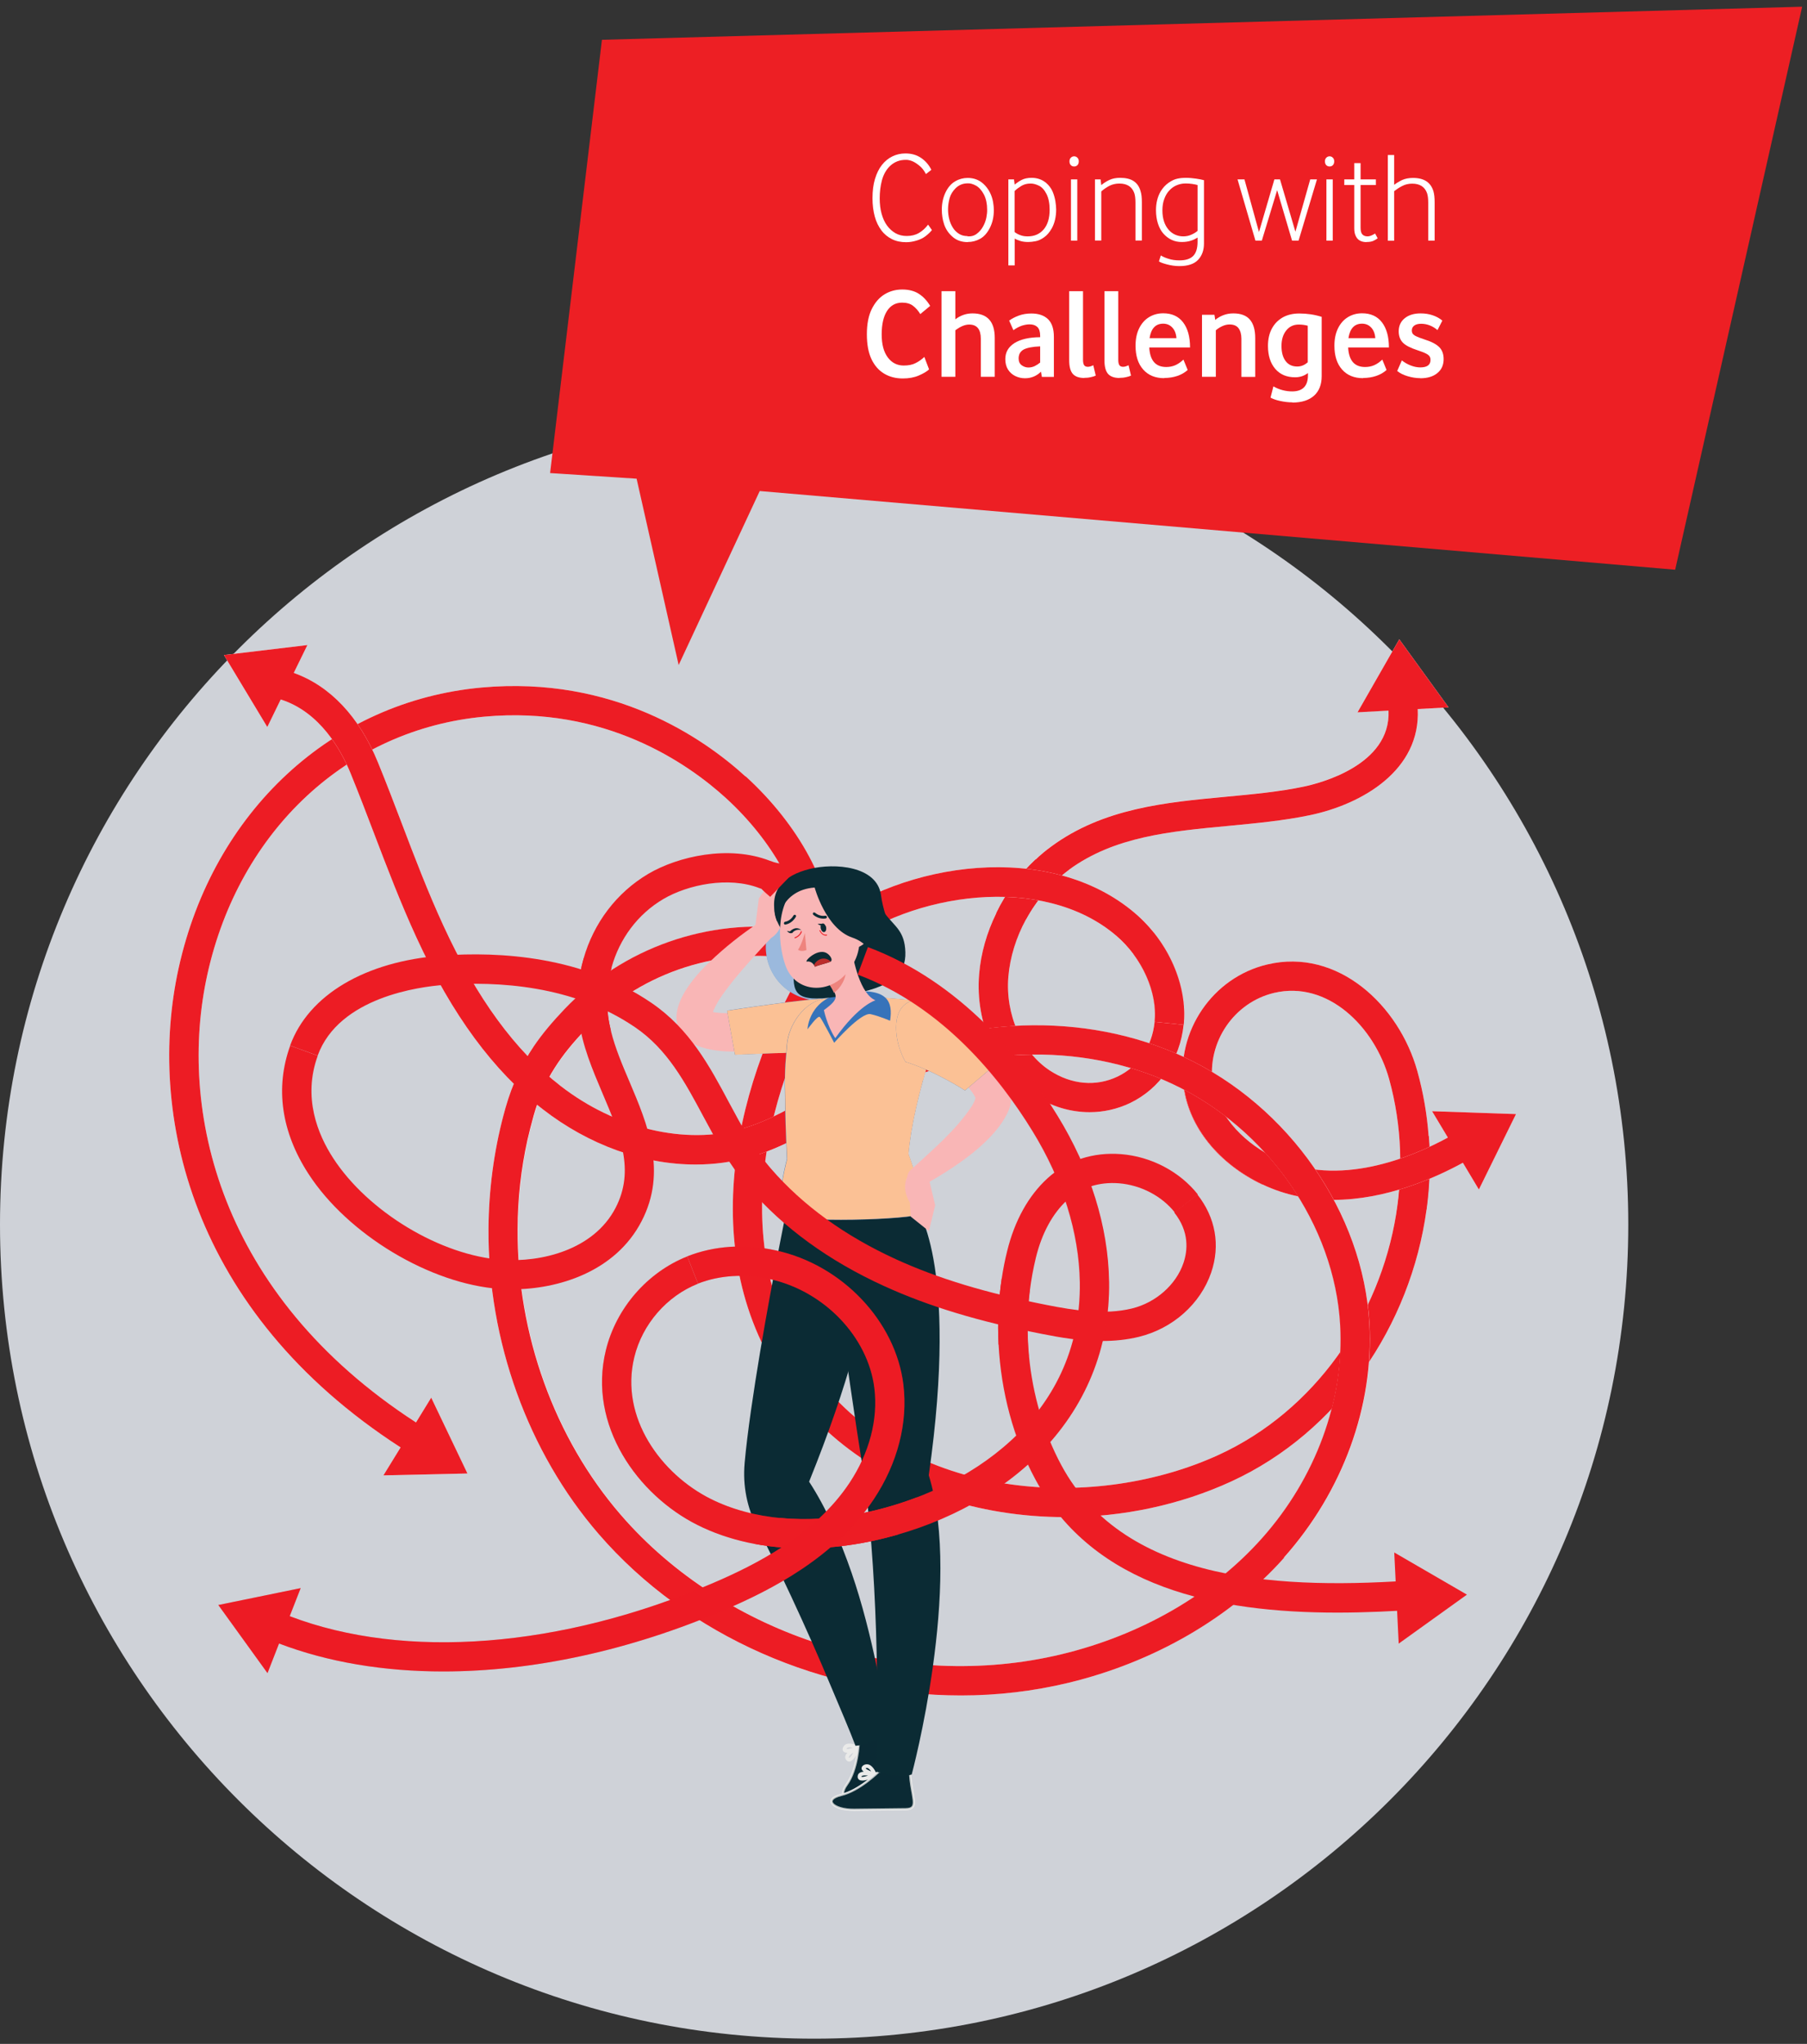 <svg width="183" height="207" viewBox="0 0 183 207" fill="none" xmlns="http://www.w3.org/2000/svg"><rect x="0" y="0" width="183" height="207" fill="#333333" stroke="none"/><g id="Frame 20"><path id="Vector" d="M82.45 206.47C127.986 206.47 164.9 169.556 164.9 124.02C164.9 78.484 127.986 41.57 82.45 41.57C36.914 41.57 0 78.484 0 124.02C0 169.556 36.914 206.47 82.45 206.47Z" fill="#CFD2D8"/><g id="Group"><path id="Vector_2" d="M60.96 4.03L182.51 0.68L169.65 57.7L76.94 49.73L68.73 67.35L64.47 48.48L55.71 47.91L60.96 4.03Z" fill="#ED1F24"/><g id="Group_2"><path id="Vector_3" d="M91.77 24.53C91.23 24.53 90.75 24.43 90.33 24.22C89.91 24.01 89.55 23.72 89.26 23.33C88.97 22.94 88.74 22.48 88.59 21.93C88.44 21.38 88.36 20.76 88.36 20.08C88.36 19.34 88.44 18.69 88.61 18.13C88.78 17.57 89.01 17.09 89.31 16.71C89.61 16.33 89.96 16.04 90.37 15.84C90.78 15.64 91.22 15.54 91.7 15.54C92.31 15.54 92.84 15.69 93.29 16C93.74 16.31 94.08 16.71 94.32 17.2L93.77 17.63C93.59 17.27 93.36 16.97 93.07 16.75C92.79 16.52 92.53 16.37 92.3 16.29C92.07 16.21 91.87 16.18 91.72 16.19C91.13 16.19 90.62 16.38 90.19 16.76C89.78 17.13 89.49 17.63 89.32 18.24C89.16 18.84 89.09 19.45 89.09 20.09C89.09 20.65 89.15 21.17 89.28 21.64C89.41 22.11 89.59 22.51 89.83 22.84C90.07 23.17 90.36 23.43 90.69 23.62C91.03 23.81 91.41 23.9 91.83 23.9C92.3 23.9 92.71 23.8 93.05 23.6C93.4 23.4 93.71 23.12 93.99 22.75L94.38 23.3C94.22 23.5 94.01 23.71 93.73 23.92C93.5 24.1 93.2 24.25 92.84 24.36C92.48 24.47 92.13 24.53 91.78 24.53H91.77Z" fill="white"/><path id="Vector_4" d="M97.99 24.52C97.37 24.52 96.84 24.33 96.42 23.94C96.04 23.6 95.77 23.19 95.61 22.71C95.45 22.23 95.38 21.74 95.38 21.23C95.38 20.58 95.51 20 95.76 19.48C96.01 18.96 96.34 18.59 96.74 18.36C97.14 18.13 97.56 18.02 98 18.02C98.61 18.02 99.13 18.21 99.56 18.59C99.85 18.85 100.07 19.14 100.24 19.47C100.41 19.8 100.51 20.13 100.57 20.45C100.62 20.77 100.65 21.04 100.65 21.25C100.65 21.94 100.52 22.54 100.25 23.07C99.99 23.59 99.66 23.96 99.27 24.18C98.88 24.4 98.46 24.51 98.02 24.51L97.99 24.52ZM97.99 23.94C98.36 23.96 98.68 23.87 98.93 23.67C99.19 23.47 99.39 23.24 99.55 22.95C99.71 22.67 99.82 22.37 99.89 22.05C99.95 21.73 99.98 21.46 99.97 21.22C99.97 20.65 99.87 20.15 99.65 19.71C99.42 19.28 99.15 18.97 98.84 18.8C98.52 18.63 98.24 18.55 97.99 18.57C97.51 18.57 97.11 18.74 96.78 19.06C96.48 19.36 96.27 19.7 96.17 20.07C96.07 20.44 96.01 20.82 96.01 21.2C96.01 21.54 96.05 21.87 96.13 22.19C96.21 22.51 96.34 22.81 96.5 23.06C96.66 23.32 96.87 23.52 97.12 23.68C97.37 23.84 97.66 23.91 97.98 23.91L97.99 23.94Z" fill="white"/><path id="Vector_5" d="M102.12 26.88V18.17H102.69L102.76 18.7C102.96 18.52 103.2 18.36 103.47 18.22C103.74 18.08 104.08 18.01 104.47 18.01C105.04 18.01 105.53 18.18 105.94 18.52C106.23 18.77 106.45 19.06 106.59 19.38C106.73 19.7 106.82 20.03 106.88 20.36C106.93 20.69 106.96 20.98 106.96 21.21C106.96 21.96 106.81 22.59 106.52 23.12C106.29 23.53 106.03 23.83 105.73 24.04C105.43 24.25 105.15 24.38 104.87 24.43C104.6 24.48 104.36 24.51 104.15 24.51C103.85 24.51 103.58 24.48 103.35 24.41C103.12 24.34 102.92 24.26 102.76 24.16V26.88H102.12ZM104.08 23.94C104.76 23.94 105.3 23.7 105.7 23.23C106.1 22.76 106.3 22.09 106.3 21.25C106.3 20.62 106.2 20.09 105.99 19.66C105.77 19.23 105.51 18.94 105.2 18.8C104.89 18.65 104.6 18.58 104.34 18.59C104.01 18.59 103.71 18.67 103.45 18.82C103.19 18.98 102.95 19.15 102.75 19.35V23.5C102.91 23.62 103.09 23.73 103.32 23.81C103.54 23.9 103.79 23.94 104.08 23.94Z" fill="white"/><path id="Vector_6" d="M108.78 16.86C108.65 16.86 108.54 16.82 108.45 16.73C108.36 16.64 108.31 16.51 108.31 16.34C108.31 16.18 108.36 16.06 108.45 15.97C108.54 15.88 108.65 15.83 108.78 15.83C108.91 15.83 109.02 15.88 109.11 15.97C109.2 16.06 109.25 16.18 109.25 16.34C109.25 16.51 109.2 16.64 109.11 16.73C109.02 16.82 108.91 16.86 108.78 16.86ZM108.46 24.37V18.17H109.1V24.37H108.46Z" fill="white"/><path id="Vector_7" d="M110.89 24.37V18.17H111.46L111.53 18.75C111.76 18.55 112.03 18.38 112.34 18.23C112.66 18.08 113.02 18.01 113.44 18.01C114.02 18.01 114.48 18.12 114.82 18.35C115.16 18.58 115.39 18.92 115.51 19.37C115.6 19.64 115.64 20.01 115.64 20.49V24.36H114.99V20.53C114.99 20.11 114.95 19.78 114.87 19.55C114.64 18.91 114.14 18.59 113.36 18.59C112.99 18.59 112.65 18.67 112.35 18.82C112.05 18.98 111.77 19.17 111.53 19.39V24.36H110.89V24.37Z" fill="white"/><path id="Vector_8" d="M119.44 26.95C119.02 26.95 118.6 26.89 118.15 26.77C117.74 26.66 117.48 26.56 117.37 26.47L117.56 25.87C117.75 25.99 118.01 26.11 118.34 26.21C118.67 26.32 119.04 26.37 119.46 26.37C120.08 26.37 120.54 26.22 120.84 25.92C121.13 25.62 121.28 25.15 121.28 24.5V24.06C121.11 24.17 120.9 24.28 120.63 24.37C120.36 24.46 120.05 24.51 119.68 24.51C119.31 24.51 118.96 24.44 118.65 24.29C118.33 24.14 118.06 23.93 117.82 23.66C117.58 23.39 117.4 23.05 117.27 22.65C117.14 22.25 117.07 21.8 117.07 21.28C117.07 20.58 117.22 19.96 117.52 19.42C117.74 19.05 118.01 18.75 118.33 18.52C118.66 18.29 118.96 18.15 119.26 18.09C119.55 18.03 119.81 18.01 120.04 18.01C120.43 18.01 120.79 18.04 121.12 18.09C121.45 18.14 121.72 18.19 121.93 18.25V24.66C121.93 25.34 121.73 25.9 121.33 26.32C120.93 26.74 120.3 26.95 119.43 26.95H119.44ZM119.83 23.94C120.13 23.94 120.41 23.88 120.67 23.76C120.93 23.64 121.13 23.52 121.28 23.38V18.74C121.13 18.7 120.96 18.66 120.75 18.63C120.54 18.6 120.32 18.58 120.07 18.58C119.76 18.58 119.46 18.64 119.17 18.76C118.88 18.88 118.63 19.06 118.42 19.29C118.2 19.52 118.03 19.81 117.91 20.15C117.78 20.49 117.72 20.87 117.72 21.31C117.72 21.75 117.78 22.12 117.89 22.45C118 22.78 118.16 23.05 118.35 23.27C118.54 23.49 118.77 23.66 119.02 23.77C119.27 23.88 119.54 23.94 119.83 23.94Z" fill="white"/><path id="Vector_9" d="M127.14 24.37L125.33 18.17H126.03L127.5 23.5L129.06 18.17H129.63L131.19 23.47L132.69 18.17H133.37L131.51 24.37H130.85L129.34 19.26L127.79 24.37H127.14Z" fill="white"/><path id="Vector_10" d="M134.65 16.86C134.52 16.86 134.41 16.82 134.32 16.73C134.23 16.64 134.18 16.51 134.18 16.34C134.18 16.18 134.23 16.06 134.32 15.97C134.41 15.88 134.52 15.83 134.65 15.83C134.78 15.83 134.89 15.88 134.98 15.97C135.07 16.06 135.12 16.18 135.12 16.34C135.12 16.51 135.07 16.64 134.98 16.73C134.89 16.82 134.78 16.86 134.65 16.86ZM134.33 24.37V18.17H134.97V24.37H134.33Z" fill="white"/><path id="Vector_11" d="M138.39 24.52C137.82 24.52 137.45 24.29 137.27 23.83C137.19 23.65 137.15 23.41 137.15 23.11V18.74H136.14V18.17H137.15V16.52H137.79V18.17H139.34V18.74H137.79V23.06C137.79 23.39 137.85 23.62 137.98 23.75C138.11 23.88 138.28 23.94 138.51 23.94C138.71 23.94 138.96 23.84 139.26 23.65L139.52 24.13C139.4 24.23 139.26 24.31 139.09 24.39C138.92 24.47 138.69 24.51 138.39 24.51V24.52Z" fill="white"/><path id="Vector_12" d="M140.55 24.37V15.7H141.19V18.72C141.42 18.54 141.69 18.38 142 18.23C142.32 18.09 142.68 18.02 143.1 18.02C143.67 18.02 144.13 18.14 144.47 18.37C144.81 18.6 145.04 18.94 145.17 19.38C145.25 19.66 145.29 20.03 145.29 20.5V24.37H144.64V20.54C144.64 20.12 144.6 19.79 144.52 19.56C144.29 18.92 143.79 18.6 143.01 18.6C142.65 18.6 142.31 18.68 142.02 18.83C141.72 18.98 141.45 19.16 141.19 19.36V24.38H140.55V24.37Z" fill="white"/><path id="Vector_13" d="M91.43 38.33C90.72 38.33 90.09 38.17 89.54 37.84C88.99 37.51 88.56 37.02 88.25 36.36C87.94 35.7 87.79 34.86 87.79 33.85C87.79 32.84 87.95 31.98 88.28 31.31C88.61 30.64 89.04 30.14 89.58 29.81C90.12 29.48 90.72 29.32 91.38 29.32C92.04 29.32 92.62 29.47 93.06 29.76C93.51 30.05 93.89 30.46 94.2 30.98L93.2 31.81C92.98 31.45 92.73 31.17 92.45 30.96C92.17 30.75 91.8 30.65 91.36 30.65C90.71 30.65 90.2 30.93 89.84 31.48C89.48 32.03 89.29 32.83 89.29 33.86C89.29 34.89 89.5 35.65 89.91 36.2C90.32 36.75 90.86 37.02 91.52 37.02C92.01 37.02 92.41 36.94 92.73 36.77C93.05 36.61 93.35 36.4 93.61 36.15L94.09 37.41C93.86 37.63 93.51 37.83 93.05 38.03C92.59 38.23 92.05 38.33 91.43 38.33Z" fill="white"/><path id="Vector_14" d="M99.33 38.16V34.31C99.33 33.35 98.94 32.87 98.15 32.87C97.73 32.87 97.27 33.06 96.75 33.45V38.16H95.35V29.49H96.75V32.34C97.27 31.94 97.85 31.74 98.49 31.74C99.99 31.74 100.74 32.57 100.74 34.22V38.16H99.34H99.33Z" fill="white"/><path id="Vector_15" d="M105.51 38.16L105.42 37.64C105.22 37.85 104.98 38.01 104.71 38.13C104.43 38.25 104.13 38.31 103.8 38.31C103.44 38.31 103.12 38.23 102.81 38.08C102.51 37.93 102.26 37.71 102.08 37.42C101.9 37.13 101.81 36.78 101.81 36.37C101.81 35.68 102.12 35.14 102.73 34.75C103.35 34.36 104.22 34.16 105.34 34.15V34.02C105.34 33.6 105.25 33.31 105.06 33.12C104.87 32.94 104.61 32.85 104.27 32.85C104.02 32.85 103.75 32.9 103.47 32.99C103.19 33.09 102.91 33.24 102.63 33.44L102.2 32.47C102.47 32.27 102.8 32.1 103.18 31.96C103.56 31.82 103.99 31.75 104.45 31.75C105.17 31.75 105.73 31.94 106.13 32.32C106.53 32.7 106.73 33.3 106.73 34.13V38.17H105.51V38.16ZM105.34 36.72V35.08C104.54 35.11 103.98 35.23 103.65 35.41C103.32 35.6 103.16 35.9 103.16 36.31C103.16 36.62 103.27 36.85 103.48 37C103.69 37.15 103.92 37.22 104.15 37.22C104.38 37.22 104.6 37.17 104.8 37.07C105 36.97 105.18 36.85 105.35 36.71L105.34 36.72Z" fill="white"/><path id="Vector_16" d="M109.8 38.28C109.27 38.28 108.89 38.14 108.64 37.86C108.4 37.58 108.28 37.12 108.28 36.48V29.49H109.68V36.45C109.68 36.69 109.72 36.87 109.79 36.98C109.86 37.09 109.99 37.15 110.17 37.15C110.32 37.15 110.5 37.1 110.72 36.99L110.97 38.04C110.84 38.1 110.67 38.16 110.46 38.2C110.25 38.25 110.03 38.27 109.8 38.27V38.28Z" fill="white"/><path id="Vector_17" d="M113.37 38.28C112.84 38.28 112.46 38.14 112.21 37.86C111.97 37.58 111.85 37.12 111.85 36.48V29.49H113.25V36.45C113.25 36.69 113.29 36.87 113.36 36.98C113.43 37.09 113.56 37.15 113.74 37.15C113.89 37.15 114.07 37.1 114.29 36.99L114.54 38.04C114.41 38.1 114.24 38.16 114.03 38.2C113.82 38.25 113.6 38.27 113.37 38.27V38.28Z" fill="white"/><path id="Vector_18" d="M117.9 38.3C117 38.3 116.29 38.01 115.77 37.42C115.25 36.83 115 36.03 115 35.01C115 34.33 115.12 33.75 115.36 33.26C115.6 32.77 115.93 32.39 116.35 32.13C116.77 31.87 117.25 31.73 117.8 31.73C118.67 31.73 119.34 32.03 119.81 32.64C120.28 33.25 120.52 34.1 120.52 35.19H116.39C116.46 36.51 117.03 37.17 118.11 37.17C118.44 37.17 118.74 37.11 119.02 36.99C119.3 36.87 119.57 36.68 119.85 36.42L120.28 37.47C119.99 37.73 119.65 37.93 119.24 38.07C118.83 38.21 118.39 38.28 117.91 38.28L117.9 38.3ZM116.42 34.25H119.14C119.11 33.8 118.97 33.44 118.73 33.18C118.49 32.92 118.18 32.78 117.8 32.78C117.03 32.78 116.57 33.27 116.42 34.25Z" fill="white"/><path id="Vector_19" d="M125.72 38.16V34.31C125.72 33.85 125.62 33.5 125.43 33.24C125.24 32.99 124.94 32.86 124.52 32.86C124.28 32.86 124.03 32.92 123.79 33.03C123.55 33.14 123.33 33.28 123.13 33.45V38.16H121.73V31.88H122.99L123.07 32.4C123.3 32.2 123.58 32.04 123.89 31.92C124.2 31.8 124.54 31.74 124.9 31.74C125.66 31.74 126.22 31.95 126.58 32.37C126.94 32.79 127.12 33.41 127.12 34.24V38.17H125.72V38.16Z" fill="white"/><path id="Vector_20" d="M130.88 40.75C130.48 40.75 130.07 40.7 129.65 40.61C129.23 40.52 128.9 40.4 128.67 40.27L128.96 39.13C129.24 39.29 129.54 39.42 129.88 39.51C130.22 39.6 130.54 39.64 130.86 39.64C131.93 39.64 132.46 39.09 132.46 38V37.78C132.08 38.07 131.65 38.21 131.16 38.21C130.31 38.21 129.64 37.93 129.15 37.36C128.66 36.79 128.41 36.01 128.41 35.03C128.41 34.36 128.54 33.78 128.8 33.29C129.06 32.8 129.43 32.42 129.9 32.15C130.38 31.88 130.94 31.75 131.58 31.75C132.37 31.75 133.13 31.86 133.85 32.09V38.1C133.85 38.95 133.59 39.61 133.08 40.07C132.57 40.53 131.84 40.77 130.88 40.77V40.75ZM132.44 36.68V32.99C132.15 32.91 131.85 32.87 131.53 32.87C131 32.87 130.58 33.07 130.26 33.47C129.94 33.87 129.78 34.39 129.78 35.04C129.78 35.69 129.92 36.2 130.2 36.57C130.48 36.94 130.87 37.12 131.38 37.12C131.78 37.12 132.13 36.97 132.45 36.68H132.44Z" fill="white"/><path id="Vector_21" d="M138.04 38.3C137.14 38.3 136.43 38.01 135.91 37.42C135.39 36.83 135.14 36.03 135.14 35.01C135.14 34.33 135.26 33.75 135.5 33.26C135.74 32.77 136.07 32.39 136.49 32.13C136.91 31.87 137.39 31.73 137.94 31.73C138.81 31.73 139.48 32.03 139.95 32.64C140.42 33.25 140.66 34.1 140.66 35.19H136.53C136.6 36.51 137.17 37.17 138.25 37.17C138.58 37.17 138.88 37.11 139.16 36.99C139.44 36.87 139.71 36.68 139.99 36.42L140.42 37.47C140.13 37.73 139.79 37.93 139.38 38.07C138.97 38.21 138.53 38.28 138.05 38.28L138.04 38.3ZM136.56 34.25H139.28C139.25 33.8 139.11 33.44 138.87 33.18C138.63 32.92 138.32 32.78 137.94 32.78C137.17 32.78 136.71 33.27 136.56 34.25Z" fill="white"/><path id="Vector_22" d="M143.84 38.3C143.42 38.3 142.98 38.23 142.55 38.1C142.11 37.97 141.76 37.79 141.5 37.57L141.97 36.5C142.24 36.72 142.54 36.89 142.88 37.02C143.22 37.15 143.54 37.21 143.84 37.21C144.52 37.21 144.87 36.96 144.87 36.46C144.87 36.3 144.84 36.18 144.77 36.08C144.7 35.98 144.57 35.88 144.38 35.79C144.19 35.69 143.91 35.59 143.55 35.47C142.84 35.24 142.34 34.98 142.07 34.7C141.8 34.42 141.65 34.04 141.65 33.56C141.65 33.01 141.85 32.56 142.26 32.23C142.67 31.9 143.2 31.74 143.87 31.74C144.3 31.74 144.71 31.8 145.09 31.93C145.47 32.06 145.8 32.24 146.07 32.47L145.58 33.43C145.08 33.01 144.52 32.79 143.92 32.79C143.63 32.79 143.4 32.85 143.23 32.97C143.07 33.09 142.98 33.25 142.98 33.46C142.98 33.6 143.01 33.72 143.08 33.81C143.15 33.9 143.28 34 143.47 34.08C143.66 34.17 143.94 34.27 144.3 34.39C144.99 34.61 145.48 34.87 145.77 35.17C146.06 35.47 146.2 35.87 146.2 36.37C146.2 36.97 145.99 37.44 145.56 37.79C145.13 38.14 144.56 38.31 143.84 38.31V38.3Z" fill="white"/></g></g><g id="Group_3"><g id="Group_4"><g id="Group_5"><path id="Vector_23" d="M75.5 78.64C71.24 74.75 62.11 68.42 48.78 69.63C33.64 71.01 21.59 82.17 18.09 98.05C14.86 112.69 19.23 132.8 40.57 146.59L38.83 149.42L47.34 149.23L43.67 141.55L42.13 144.06C22.11 131.08 17.99 112.32 21 98.69C24.22 84.09 35.23 73.84 49.06 72.58C61.26 71.47 69.61 77.27 73.51 80.82C78.25 85.15 81.31 90.69 81.31 94.94H84.28C84.28 89.81 80.92 83.56 75.52 78.63L75.5 78.64Z" fill="white"/><path id="Vector_24" d="M75.5 78.64C71.24 74.75 62.11 68.42 48.78 69.63C33.64 71.01 21.59 82.17 18.09 98.05C14.86 112.69 19.23 132.8 40.57 146.59L38.83 149.42L47.34 149.23L43.67 141.55L42.13 144.06C22.11 131.08 17.99 112.32 21 98.69C24.22 84.09 35.23 73.84 49.06 72.58C61.26 71.47 69.61 77.27 73.51 80.82C78.25 85.15 81.31 90.69 81.31 94.94H84.28C84.28 89.81 80.92 83.56 75.52 78.63L75.5 78.64Z" fill="#ED1C24"/></g><g id="Group_6"><path id="Vector_25" d="M144.47 122.5C142.87 134.25 135.54 145.05 124.69 150.04C119.51 152.42 113.7 153.65 107.86 153.65C105.68 153.65 103.5 153.48 101.35 153.13C92.9 151.77 85.61 147.75 80.81 141.8C70.05 128.44 74.07 110.39 81.42 97.94L83.97 99.45C77.13 111.04 73.31 127.76 83.11 139.94C93.01 152.23 111.28 152.92 123.43 147.34C133.11 142.89 139.72 133.37 141.4 122.92C141.74 120.81 141.87 118.66 141.79 116.51C141.7 114.09 141.34 111.66 140.68 109.28C139.21 103.98 134.45 99.27 129.02 100.56C124.96 101.53 122.24 105.54 122.81 109.71C123.31 113.33 126.39 116 129.11 117.29L127.83 119.97C123.41 117.86 120.43 114.18 119.87 110.11C119.09 104.45 122.8 98.99 128.33 97.68C135.5 95.97 141.7 101.84 143.54 108.49C144.14 110.65 144.52 112.85 144.68 115.05C144.87 117.55 144.78 120.05 144.45 122.51L144.47 122.5Z" fill="white"/><path id="Vector_26" d="M144.47 122.5C142.87 134.25 135.54 145.05 124.69 150.04C119.51 152.42 113.7 153.65 107.86 153.65C105.68 153.65 103.5 153.48 101.35 153.13C92.9 151.77 85.61 147.75 80.81 141.8C70.05 128.44 74.07 110.39 81.42 97.94L83.97 99.45C77.13 111.04 73.31 127.76 83.11 139.94C93.01 152.23 111.28 152.92 123.43 147.34C133.11 142.89 139.72 133.37 141.4 122.92C141.74 120.81 141.87 118.66 141.79 116.51C141.7 114.09 141.34 111.66 140.68 109.28C139.21 103.98 134.45 99.27 129.02 100.56C124.96 101.53 122.24 105.54 122.81 109.71C123.31 113.33 126.39 116 129.11 117.29L127.83 119.97C123.41 117.86 120.43 114.18 119.87 110.11C119.09 104.45 122.8 98.99 128.33 97.68C135.5 95.97 141.7 101.84 143.54 108.49C144.14 110.65 144.52 112.85 144.68 115.05C144.87 117.55 144.78 120.05 144.45 122.51L144.47 122.5Z" fill="#ED1C24"/><path id="Vector_27" d="M144.47 122.5C143.37 122.74 142.34 122.86 141.43 122.92C141.77 120.81 141.9 118.66 141.82 116.51C142.93 116.04 143.89 115.53 144.7 115.04C144.89 117.54 144.8 120.04 144.47 122.5Z" fill="#ED1C24"/><path id="Vector_28" d="M153.53 112.83L145.03 112.54L146.63 115.21C142.94 117.22 135.53 120.33 129.14 117.28C126.42 115.99 123.34 113.31 122.84 109.7L119.9 110.11C120.46 114.17 123.44 117.86 127.86 119.96C130.22 121.08 132.66 121.52 135.02 121.52C140.35 121.52 145.3 119.32 148.15 117.76L149.77 120.47L153.53 112.83Z" fill="white"/><path id="Vector_29" d="M153.53 112.83L145.03 112.54L146.63 115.21C142.94 117.22 135.53 120.33 129.14 117.28C126.42 115.99 123.34 113.31 122.84 109.7L119.9 110.11C120.46 114.17 123.44 117.86 127.86 119.96C130.22 121.08 132.66 121.52 135.02 121.52C140.35 121.52 145.3 119.32 148.15 117.76L149.77 120.47L153.53 112.83Z" fill="#ED1C24"/></g><g id="Group_7"><path id="Vector_30" d="M146.7 71.64L141.71 64.75L137.48 72.13L140.62 71.96C140.87 77.51 133.57 79.33 132.05 79.65C129.54 80.18 126.93 80.42 124.17 80.68C118.04 81.25 111.71 81.84 106.44 85.73C102.36 88.74 99.57 93.7 99.16 98.67C98.75 103.65 100.94 108.46 104.73 110.93C106.47 112.06 108.42 112.64 110.35 112.64C111.76 112.64 113.16 112.33 114.45 111.71C117.49 110.26 119.51 107.3 119.88 103.79C120.29 99.82 118.35 95.39 114.95 92.49L113.03 94.75C115.67 97 117.24 100.51 116.93 103.49C116.67 105.99 115.3 108.02 113.18 109.03C111.01 110.07 108.53 109.85 106.35 108.44C103.5 106.59 101.8 102.76 102.12 98.91C102.46 94.77 104.79 90.63 108.21 88.12C112.82 84.72 118.47 84.2 124.46 83.64C127.18 83.39 129.99 83.12 132.67 82.56C138.02 81.44 143.9 77.97 143.59 71.81L146.71 71.64H146.7Z" fill="white"/><path id="Vector_31" d="M143.58 71.81C143.89 77.97 138.01 81.44 132.66 82.56C129.98 83.12 127.17 83.38 124.45 83.64C118.48 84.2 112.85 84.72 108.25 88.09C108.24 88.1 108.22 88.11 108.21 88.12C106.45 89.42 104.97 91.15 103.91 93.1C102.92 94.91 102.29 96.91 102.12 98.91C101.8 102.76 103.5 106.59 106.35 108.44C108.52 109.85 111.01 110.07 113.18 109.03C115.31 108.01 116.68 105.99 116.93 103.49C117.16 101.25 116.33 98.71 114.78 96.63C115.95 96.15 116.9 95.44 116.82 94.42C119.04 97.16 120.2 100.63 119.87 103.79C119.51 107.29 117.48 110.25 114.45 111.71C113.15 112.33 111.75 112.64 110.35 112.64C108.42 112.64 106.48 112.07 104.73 110.93C100.93 108.46 98.75 103.65 99.16 98.67C99.33 96.55 99.94 94.44 100.9 92.48C101.88 90.46 103.23 88.6 104.86 87.07C105.36 86.59 105.9 86.14 106.45 85.74C111.72 81.85 118.05 81.26 124.18 80.69C126.94 80.43 129.54 80.19 132.06 79.66C133.58 79.34 140.87 77.52 140.62 71.97L137.48 72.14L141.71 64.75L146.7 71.64L143.58 71.81Z" fill="#ED1C24"/><path id="Vector_32" d="M108.25 88.08C108.25 88.08 108.22 88.1 108.21 88.11C106.45 89.41 104.97 91.14 103.91 93.09C103.01 92.81 102 92.59 100.9 92.47C101.88 90.45 103.23 88.59 104.86 87.06C105.88 87.29 107.03 87.62 108.26 88.08H108.25Z" fill="#ED1C24"/><path id="Vector_33" d="M119.88 103.79L116.93 103.49C117.24 100.51 115.67 97 113.03 94.75C105.62 88.43 92.34 90.38 85.04 96.08L83.21 93.74C91.58 87.2 106.33 85.13 114.95 92.49C118.35 95.39 120.28 99.83 119.88 103.79Z" fill="white"/><path id="Vector_34" d="M119.88 103.79L116.93 103.49C117.24 100.51 115.67 97 113.03 94.75C105.62 88.43 92.34 90.38 85.04 96.08L83.21 93.74C91.58 87.2 106.33 85.13 114.95 92.49C118.35 95.39 120.28 99.83 119.88 103.79Z" fill="#ED1C24"/></g><g id="Group_8"><path id="Vector_35" d="M97.31 171.71C83.45 171.71 69.61 165.75 60.63 155.36C53.47 147.08 49.4 135.81 49.47 124.44C49.5 120.24 50.08 116.11 51.21 112.19C52.47 107.78 54.51 105.01 57.19 102.21C63.11 96 71.74 92.96 80.27 94.07L79.89 97.01C72.3 96.02 64.62 98.73 59.34 104.25C56.46 107.27 55.03 109.64 54.07 113C53.02 116.67 52.47 120.52 52.45 124.45C52.38 135.11 56.19 145.66 62.88 153.41C73.52 165.72 91.46 171.4 107.51 167.54C115.6 165.6 122.82 161.42 127.83 155.78C133.28 149.66 136.16 141.79 135.74 134.2C135.18 124.08 128.34 114.26 118.72 109.76C109.51 105.45 97.86 105.87 88.33 110.87C87.1 111.52 85.86 112.25 84.66 112.97C81.94 114.59 79.14 116.26 75.96 117.17L75.14 114.32C77.94 113.52 80.46 112.02 83.13 110.43C84.36 109.7 85.64 108.94 86.94 108.25C97.27 102.83 109.92 102.38 119.96 107.08C130.54 112.03 138.07 122.86 138.69 134.04C139.16 142.41 136 151.05 130.03 157.76C124.61 163.85 116.86 168.34 108.19 170.43C104.62 171.29 100.96 171.7 97.3 171.7L97.31 171.71Z" fill="white"/><path id="Vector_36" opacity="0.5" d="M56.22 108.11C55.25 109.62 54.58 111.16 54.06 113C53.83 113.82 53.62 114.65 53.43 115.48C52.61 114.72 51.78 113.87 50.99 112.94C51.06 112.68 51.13 112.43 51.2 112.17C51.91 109.7 52.86 107.74 54.03 106C54.67 106.67 55.4 107.39 56.21 108.09L56.22 108.11Z" fill="white"/><path id="Vector_37" d="M86.96 108.26C85.66 108.94 84.38 109.7 83.15 110.44C80.48 112.03 77.96 113.53 75.16 114.33C69.4 115.98 62.35 114.31 56.77 109.98C52.17 106.41 48.29 101.11 44.91 93.76C43.35 90.38 41.99 86.82 40.68 83.37C39.91 81.35 39.11 79.25 38.27 77.2C36.39 72.59 33.42 69.46 29.75 68.15L31.13 65.33L22.68 66.34L27.07 73.63L28.43 70.84C32.41 72.11 34.54 75.95 35.51 78.33C36.33 80.35 37.13 82.42 37.89 84.43C39.22 87.92 40.6 91.53 42.2 95C45.79 102.79 49.96 108.45 54.94 112.32C59.66 115.99 65.17 117.94 70.45 117.94C72.33 117.94 74.19 117.69 75.96 117.18C79.13 116.27 81.94 114.6 84.66 112.98C85.86 112.27 87.1 111.53 88.33 110.88L86.95 108.25L86.96 108.26Z" fill="white"/><g id="Group_9"><path id="Vector_38" d="M130.05 157.76C124.63 163.85 116.87 168.34 108.2 170.43C104.63 171.29 100.97 171.71 97.31 171.71C83.45 171.71 69.61 165.75 60.63 155.36C53.47 147.08 49.4 135.81 49.47 124.44C49.5 120.51 50.01 116.65 50.99 112.95C51.06 112.69 51.13 112.44 51.2 112.18C51.91 109.71 52.86 107.75 54.03 106.01C54.95 104.65 56 103.43 57.17 102.2C63.09 95.99 71.72 92.95 80.25 94.07L79.86 97.01C72.27 96.02 64.59 98.73 59.31 104.25C58 105.62 57 106.85 56.2 108.11C55.23 109.62 54.56 111.16 54.04 113C53.81 113.82 53.6 114.65 53.41 115.48C52.77 118.39 52.43 121.39 52.42 124.45C52.35 135.11 56.16 145.66 62.86 153.41C73.5 165.72 91.44 171.4 107.49 167.54C115.58 165.6 122.8 161.42 127.81 155.78C133.26 149.66 136.14 141.79 135.72 134.2C135.16 124.08 128.32 114.26 118.7 109.76C109.49 105.45 97.85 105.87 88.32 110.87C87.09 111.52 85.85 112.25 84.65 112.97C81.93 114.59 79.13 116.26 75.95 117.17L75.13 114.32C77.93 113.52 80.45 112.02 83.12 110.42C84.35 109.69 85.63 108.93 86.93 108.24C97.26 102.82 109.91 102.37 119.95 107.07C130.53 112.02 138.06 122.85 138.68 134.03C139.14 142.4 135.99 151.05 130.02 157.75L130.05 157.76Z" fill="#ED1C24"/><path id="Vector_39" d="M86.96 108.26C85.66 108.94 84.38 109.7 83.15 110.44C80.48 112.03 77.96 113.53 75.16 114.33C69.4 115.98 62.35 114.31 56.77 109.98C52.17 106.41 48.29 101.11 44.91 93.76C43.35 90.38 41.99 86.82 40.68 83.37C39.91 81.35 39.11 79.25 38.27 77.2C36.39 72.59 33.42 69.46 29.75 68.15L31.13 65.33L22.68 66.34L27.07 73.63L28.43 70.84C32.41 72.11 34.54 75.95 35.51 78.33C36.33 80.35 37.13 82.42 37.89 84.43C39.22 87.92 40.6 91.53 42.2 95C45.79 102.79 49.96 108.45 54.94 112.32C59.66 115.99 65.17 117.94 70.45 117.94C72.33 117.94 74.19 117.69 75.96 117.18C79.13 116.27 81.94 114.6 84.66 112.98C85.86 112.27 87.1 111.53 88.33 110.88L86.95 108.25L86.96 108.26Z" fill="#ED1C24"/></g></g><path id="Vector_40" d="M88.252 97.149C88.94 94.235 87.135 91.316 84.222 90.629C81.309 89.941 78.389 91.745 77.702 94.659C77.014 97.572 78.819 100.491 81.732 101.179C84.645 101.866 87.564 100.062 88.252 97.149Z" fill="#3673BA"/><path id="Vector_41" opacity="0.5" d="M88.252 97.149C88.94 94.235 87.135 91.316 84.222 90.629C81.309 89.941 78.389 91.745 77.702 94.659C77.014 97.572 78.819 100.491 81.732 101.179C84.645 101.866 87.564 100.062 88.252 97.149Z" fill="white"/></g><g id="Group_10"><g id="Group_11"><g id="Group_12"><path id="Vector_42" d="M86.02 178.3C85.94 178.3 85.83 178.27 85.74 178.11C85.7 178.03 85.69 177.94 85.72 177.85C85.78 177.67 85.98 177.49 86.19 177.34C85.91 177.41 85.63 177.44 85.51 177.32C85.43 177.25 85.42 177.14 85.48 177C85.54 176.87 85.64 176.78 85.77 176.73C86.21 176.58 86.9 176.93 86.93 176.95C86.94 176.95 86.95 176.96 86.96 176.97C86.96 176.97 86.96 176.98 86.96 176.99C86.96 177 86.96 177.01 86.96 177.02V177.04C86.89 177.21 86.58 177.9 86.25 178.18C86.17 178.25 86.08 178.3 86 178.3H86.02ZM85.87 177.9C85.85 177.95 85.86 178 85.87 178.04C85.93 178.15 85.98 178.15 86 178.14C86.19 178.14 86.5 177.63 86.71 177.19C86.4 177.36 85.94 177.66 85.86 177.9H85.87ZM85.64 177.06C85.64 177.06 85.6 177.18 85.63 177.21C85.73 177.31 86.23 177.19 86.7 177.01C86.48 176.92 86.09 176.79 85.84 176.88C85.8 176.89 85.76 176.92 85.73 176.94C85.69 176.97 85.66 177.01 85.64 177.06Z" fill="#0B2B34" stroke="#EAEAE9" stroke-width="0.22" stroke-miterlimit="10"/><path id="Vector_43" d="M89.34 174.52C89.16 174.34 86.96 176.53 86.96 176.53C86.96 176.53 86.86 179.19 85.76 180.72C84.66 182.26 86.21 182.38 87.77 181.01C89.33 179.65 90.52 178.6 91.63 177.63C92.74 176.66 91.18 176.36 89.34 174.51V174.52Z" fill="#0B2B34" stroke="#EAEAE9" stroke-width="0.22" stroke-miterlimit="10"/><path id="Vector_44" opacity="0.3" d="M89.34 174.52C89.16 174.34 86.96 176.53 86.96 176.53C86.96 176.53 86.86 179.19 85.76 180.72C84.66 182.26 86.21 182.38 87.77 181.01C89.33 179.65 90.52 178.6 91.63 177.63C92.74 176.66 91.18 176.36 89.34 174.51V174.52Z" fill="#0B2B34" stroke="#EAEAE9" stroke-width="0.22" stroke-miterlimit="10"/></g><g id="Group_13"><path id="Vector_45" d="M87.06 180.15C87 180.1 86.93 180.01 86.98 179.83C87 179.74 87.06 179.67 87.15 179.62C87.32 179.53 87.59 179.52 87.86 179.54C87.6 179.41 87.37 179.25 87.36 179.1C87.36 179 87.42 178.91 87.56 178.84C87.69 178.78 87.83 178.77 87.97 178.82C88.4 178.99 88.67 179.69 88.69 179.72C88.69 179.73 88.69 179.74 88.69 179.76C88.69 179.76 88.69 179.77 88.69 179.78C88.69 179.79 88.68 179.8 88.67 179.81C88.67 179.81 88.66 179.82 88.65 179.82C88.48 179.9 87.78 180.22 87.33 180.22C87.22 180.22 87.13 180.2 87.06 180.15ZM87.23 179.76C87.23 179.76 87.15 179.82 87.14 179.87C87.11 179.99 87.14 180.02 87.16 180.03C87.31 180.15 87.89 179.97 88.35 179.78C87.99 179.71 87.45 179.64 87.23 179.77V179.76ZM87.64 178.98C87.64 178.98 87.53 179.04 87.53 179.08C87.53 179.22 87.99 179.45 88.46 179.61C88.36 179.4 88.16 179.06 87.91 178.96C87.87 178.94 87.83 178.94 87.79 178.94C87.74 178.94 87.69 178.95 87.64 178.98Z" fill="#0B2B34" stroke="#EAEAE9" stroke-width="0.22" stroke-miterlimit="10"/><path id="Vector_46" d="M92.16 179.44C92.16 179.19 88.99 179.42 88.99 179.42C88.99 179.42 87.07 181.34 85.19 181.79C83.31 182.24 84.38 183.31 86.49 183.29C88.6 183.27 90.21 183.25 91.71 183.23C93.21 183.21 92.26 182 92.16 179.44Z" fill="#0B2B34" stroke="#EAEAE9" stroke-width="0.22" stroke-miterlimit="10"/><path id="Vector_47" opacity="0.3" d="M92.16 179.44C92.16 179.19 88.99 179.42 88.99 179.42C88.99 179.42 87.07 181.34 85.19 181.79C83.31 182.24 84.38 183.31 86.49 183.29C88.6 183.27 90.21 183.25 91.71 183.23C93.21 183.21 92.26 182 92.16 179.44Z" fill="#0B2B34" stroke="#EAEAE9" stroke-width="0.22" stroke-miterlimit="10"/></g><path id="Vector_48" d="M76.71 154.74C77.86 156.94 79.02 159.31 80.13 161.69C81.59 164.82 82.97 167.95 84.14 170.76C84.98 172.76 86.07 175.29 86.64 176.81C88.43 176.63 89.27 175.98 89.98 175.45C89.55 172.7 88.41 165.56 86.24 159.28C85.1 155.98 83.68 152.72 81.94 150.06C90.11 129.85 88.53 122.14 88.53 122.14L79.86 121.5C79.86 121.5 78.3 129.07 76.99 136.85C76.31 140.93 75.69 145.06 75.41 148.18V148.21C75.21 150.46 75.65 152.72 76.71 154.74Z" fill="#0B2B34"/><path id="Vector_49" d="M83.36 120.69C83.36 120.69 85.89 139.45 87.34 148.48C88.86 157.96 89.05 173.18 88.67 179.37C89.22 179.68 91.24 180.05 92.33 179.72C92.33 179.72 97.49 160.54 94.06 149.41C97.18 127.47 92.67 122.1 92.67 122.1L83.36 120.69Z" fill="#0B2B34"/><path id="Vector_50" d="M82.94 105.21C79.48 106.04 73.67 107.32 70.34 105.79C66.41 103.57 69.7 99.45 71.88 97.41C73.43 95.92 75.05 94.65 76.8 93.47C77.26 93.16 77.89 93.28 78.2 93.74C78.47 94.15 78.41 94.68 78.08 95.01C76.72 96.45 75.35 97.95 74.14 99.46C73.35 100.49 72.47 101.58 72.13 102.72C72.08 102.95 72.15 102.93 72.11 102.76C72.09 102.66 72 102.5 71.93 102.44C71.93 102.43 71.93 102.43 71.96 102.44C73.29 102.77 74.77 102.54 76.2 102.37C78.09 102.11 80.06 101.71 81.93 101.28C84.54 100.71 85.49 104.44 82.93 105.2L82.94 105.21Z" fill="#F9B6B6"/><path id="Vector_51" d="M83.94 101.12C81.92 101.07 73.63 102.35 73.63 102.35L74.43 106.81L80.33 106.58L83.94 101.12Z" fill="#3673BA"/><path id="Vector_52" d="M83.94 101.12L81.28 105.14L80.33 106.58L78.64 106.66L74.43 106.82L73.63 102.36C73.63 102.36 81.92 101.08 83.94 101.13V101.12Z" fill="#FBC195"/><path id="Vector_53" d="M81.28 105.14L80.33 106.58L78.64 106.66C79.27 104.4 81.47 103.97 81.47 103.97C81.52 104.12 81.25 104.99 81.29 105.14H81.28Z" fill="#FBC195"/><path id="Vector_54" d="M76.44 94.2L76.85 90.99L78.37 88.77L79.57 90.78L79.16 92.16C79.16 92.16 79.61 93.98 78.14 94.97L76.44 94.21V94.2Z" fill="#F9B6B6"/><path id="Vector_55" d="M79.69 117.4C79.56 114.68 79.5 112.77 79.49 110.84C79.42 107.99 79.6 107.09 79.68 105.9C79.82 103.77 81.49 101.36 83.64 101.13C84.24 101.07 84.86 101.01 85.46 100.98C87.27 100.88 88.93 101 90.96 101.17C91.48 101.21 91.99 101.27 92.47 101.34C94.26 101.58 95.33 103.33 94.76 105.1C93.02 110.53 92.25 114.06 92 116.88C92.31 117.74 93.94 122.41 93.27 122.94C92.53 123.52 80.28 123.96 79.33 122.94C78.59 122.15 79.32 118.85 79.68 117.41L79.69 117.4Z" fill="#3673BA"/><path id="Vector_56" d="M94.77 105.09C94.46 106.08 94.17 107 93.92 107.87C93.89 107.98 93.86 108.09 93.82 108.19C93.7 108.62 93.58 109.04 93.47 109.43C93.2 110.43 92.97 111.35 92.78 112.2C92.37 114 92.13 115.51 92.01 116.86C92.32 117.72 93.95 122.39 93.29 122.92C92.55 123.5 80.3 123.94 79.35 122.92C78.61 122.13 79.35 118.83 79.71 117.39C79.58 114.67 79.52 112.76 79.51 110.83C79.44 107.98 79.62 107.08 79.7 105.89C79.84 103.76 81.51 101.35 83.66 101.12C84.25 101.05 84.88 101 85.48 100.97C87.29 100.87 88.96 100.99 90.98 101.16C91.5 101.2 92.01 101.26 92.49 101.32C94.28 101.57 95.35 103.32 94.78 105.08L94.77 105.09Z" fill="#FBC195"/><path id="Vector_57" d="M93.82 108.2C93.7 108.63 93.58 109.05 93.47 109.44C92.3 108.81 92.81 106.95 92.81 106.95C93.08 106.32 92.81 105.97 93.3 106.06C93.47 107 93.64 107.61 93.82 108.2Z" fill="#FBC195"/><path id="Vector_58" d="M93.96 118.92L94.71 122.07L94.07 124.68L92.24 123.22L92.14 121.78C92.14 121.78 91.08 120.24 92.11 118.8L93.97 118.92H93.96Z" fill="#F9B6B6"/><path id="Vector_59" d="M94.8 102.27C97.58 104.13 103.65 108.43 102.19 112.35C100.84 115.67 96.38 118.44 93.37 120.13C92.88 120.39 92.27 120.21 92.01 119.72C91.78 119.29 91.89 118.77 92.25 118.47C94.44 116.46 96.8 114.48 98.43 112.01C98.62 111.67 98.81 111.32 98.78 111.13C98.77 111.16 98.76 111.13 98.73 111.06C98.28 110.22 97.45 109.46 96.65 108.74C95.39 107.65 93.93 106.57 92.57 105.62C90.49 104.06 92.57 100.94 94.81 102.26L94.8 102.27Z" fill="#F9B6B6"/><path id="Vector_60" d="M92.48 101.34C95.37 101.72 99.66 104.79 101.33 107.38L97.73 110.44C97.73 110.44 94.64 108.44 91.7 107.54C91.7 107.54 90.6 105.74 90.77 103.64C90.93 101.54 92.48 101.33 92.48 101.33V101.34Z" fill="#3673BA"/><path id="Vector_61" d="M92.48 101.34C95.37 101.72 99.66 104.79 101.33 107.38L97.73 110.44C97.73 110.44 94.64 108.44 91.7 107.54C91.7 107.54 90.6 105.74 90.77 103.64C90.93 101.54 92.48 101.33 92.48 101.33V101.34Z" fill="#FBC195"/><path id="Vector_62" d="M81.78 104.25C81.78 104.25 81.86 100.95 85.9 100.48C89.94 100.01 90.44 101.45 90.14 103.38C90.14 103.38 89.14 102.93 88.17 102.71C87.2 102.49 84.48 105.61 84.48 105.61C84.48 105.61 83.24 103.22 83.03 103C82.82 102.78 81.77 104.26 81.77 104.26L81.78 104.25Z" fill="#3673BA"/><path id="Vector_63" d="M78.71 93.32C79.49 95.08 80.54 95.78 80.39 98.35C80.24 100.91 80.81 101.61 85.62 100.81C90.43 100.01 91.75 98.6 91.69 96.44C91.63 94.28 90.6 93.83 89.65 92.56C88.7 91.29 88.48 88.2 84.51 88.44C80.54 88.68 77.49 90.59 78.7 93.31L78.71 93.32Z" fill="#0B2B34"/><g id="Group_14"><path id="Vector_64" d="M86.17 95.63C86.42 97.45 87.14 100.67 88.66 101.31C88.66 101.31 87.02 101.73 84.59 105.14C83.75 103.87 83.44 102.3 83.44 102.3C85.11 101.08 84.75 100.86 83.99 99.68L86.18 95.62L86.17 95.63Z" fill="#F9B6B6"/><path id="Vector_65" d="M85.28 97.28L83.98 99.68C84.16 99.96 84.33 100.25 84.45 100.54C85.11 100.14 85.8 98.95 85.62 98.17C85.53 97.78 85.39 97.43 85.28 97.28Z" fill="#EE847E"/></g><g id="Group_15"><path id="Vector_66" d="M86.99 92.41C87.13 95.32 87.25 96.54 85.98 98.26C84.07 100.84 80.53 100.56 79.55 97.79C78.66 95.3 78.58 90.97 81.23 89.36C83.84 87.78 86.86 89.5 87 92.41H86.99Z" fill="#F9B6B6"/><path id="Vector_67" d="M81.51 94.5C81.51 94.5 81.21 95.61 80.82 96.19C81.16 96.44 81.67 96.22 81.67 96.22L81.51 94.5Z" fill="#EE847E"/><path id="Vector_68" d="M88.19 94.63C87.93 95.27 87.43 95.71 86.95 95.91C86.22 96.21 85.79 95.5 85.94 94.7C86.08 93.98 86.62 92.96 87.38 93.01C88.13 93.06 88.48 93.9 88.19 94.63Z" fill="#F9B6B6"/><path id="Vector_69" d="M80.45 92.65C80.45 92.65 80.52 92.65 80.55 92.66C80.62 92.7 80.64 92.78 80.6 92.85C80.2 93.56 79.56 93.63 79.53 93.64C79.45 93.64 79.39 93.59 79.39 93.51C79.39 93.43 79.45 93.36 79.52 93.35C79.55 93.35 80.04 93.28 80.36 92.72C80.38 92.68 80.41 92.66 80.45 92.65Z" fill="#0B2B34"/><path id="Vector_70" d="M82.44 92.4C82.44 92.4 82.37 92.42 82.35 92.45C82.3 92.51 82.31 92.6 82.37 92.65C82.99 93.17 83.62 93.02 83.65 93.01C83.72 92.99 83.76 92.91 83.74 92.84C83.71 92.77 83.63 92.72 83.56 92.74C83.54 92.74 83.05 92.86 82.55 92.45C82.52 92.42 82.48 92.41 82.44 92.41V92.4Z" fill="#0B2B34"/><g id="Group_16"><path id="Vector_71" d="M83.64 93.8C83.64 93.8 83.66 93.85 83.66 93.88C83.71 94.12 83.64 94.35 83.49 94.39C83.34 94.44 83.18 94.28 83.12 94.04C83.11 93.97 83.1 93.91 83.1 93.86C83.1 93.7 83.17 93.57 83.28 93.53C83.41 93.49 83.55 93.61 83.62 93.8H83.64Z" fill="#0B2B34"/><path id="Vector_72" d="M83.39 93.56H82.81C82.81 93.56 83.19 93.92 83.39 93.56Z" fill="#0B2B34"/></g><g id="Group_17"><path id="Vector_73" d="M84.14 97.38C83.71 97.58 82.51 97.83 82.55 97.93C82.55 97.93 82.52 97.84 82.44 97.74C82.32 97.56 82.06 97.31 81.69 97.39C81.46 97.3 83.24 95.57 84.12 96.92C84.26 97.15 84.23 97.29 84.14 97.38Z" fill="#0B2B34"/><path id="Vector_74" d="M84.14 97.38C83.71 97.58 82.51 97.83 82.55 97.93C82.55 97.93 82.52 97.84 82.44 97.74C82.63 97.27 83.39 96.73 84.14 97.38Z" fill="#BB2C2B"/></g><path id="Vector_75" d="M83.61 94.75C83.2 94.75 83 94.26 82.99 94.26C82.99 94.24 82.99 94.21 83.02 94.2C83.05 94.2 83.07 94.2 83.08 94.23C83.08 94.25 83.29 94.74 83.7 94.65C83.73 94.65 83.75 94.66 83.76 94.69C83.76 94.72 83.75 94.74 83.72 94.75C83.68 94.75 83.64 94.76 83.6 94.76L83.61 94.75Z" fill="#ED1C24"/><g id="Group_18"><path id="Vector_76" d="M80.33 94.38L79.7 94.29C79.7 94.29 80.06 94.73 80.33 94.38Z" fill="#0B2B34"/><path id="Vector_77" d="M80 94.34C80 94.34 80.52 93.7 81.16 94.19C81.16 94.19 80.62 94.02 80.24 94.47L80 94.34Z" fill="#0B2B34"/></g><path id="Vector_78" d="M80.51 95.02C80.51 95.02 80.47 95.01 80.46 94.99C80.46 94.96 80.46 94.94 80.49 94.93C80.99 94.75 81.11 94.34 81.11 94.34C81.11 94.31 81.14 94.3 81.17 94.31C81.2 94.31 81.21 94.34 81.2 94.37C81.2 94.39 81.07 94.82 80.52 95.03C80.52 95.03 80.51 95.03 80.5 95.03L80.51 95.02Z" fill="#ED1C24"/></g><path id="Vector_79" d="M82.5 89.88C82.5 89.88 83.62 94.04 86.3 94.95C88.98 95.86 88.85 98.7 87.87 99.29C87.87 99.29 90.08 99.66 90.64 97.56C91.2 95.47 89.61 93.59 89.22 90.65C88.82 87.71 84.54 87.37 81.98 88.01C79.42 88.65 77.65 90.14 78.7 93.33C78.7 93.33 79.11 90.13 82.49 89.89L82.5 89.88Z" fill="#0B2B34"/></g><path id="Vector_80" d="M111.67 135.83C109.52 135.83 107.41 135.47 105.5 135.09C99.11 133.84 94.03 132.3 89.52 130.24C83.95 127.7 79.35 124.36 75.85 120.31C73.91 118.07 72.55 115.53 71.23 113.07C69.36 109.57 67.59 106.27 64.32 104.04C58.09 99.78 50.35 99.35 44.96 99.75C42.51 99.93 34.33 100.98 32.17 106.91L29.38 105.89C31.25 100.76 36.99 97.36 44.74 96.78C50.61 96.35 59.05 96.83 65.99 101.58C69.85 104.22 71.88 108 73.83 111.66C75.13 114.08 76.35 116.36 78.08 118.36C81.3 122.08 85.55 125.16 90.73 127.53C95.02 129.49 99.89 130.96 106.04 132.17C108.73 132.7 111.84 133.2 114.63 132.52C117.05 131.93 119.1 130.12 119.85 127.92C120.28 126.66 120.47 124.75 118.92 122.8L121.25 120.96C123.11 123.31 123.6 126.12 122.66 128.88C121.57 132.06 118.77 134.55 115.34 135.39C114.11 135.69 112.87 135.81 111.64 135.81L111.67 135.83Z" fill="#ED1C24"/><g id="Group_19"><g id="Group_20"><path id="Vector_81" d="M143.87 162.99C141.14 163.18 138.29 163.32 135.44 163.32C123.29 163.32 110.78 160.84 104.84 149.8C102.64 145.71 101.38 140.97 101.13 136.16C101.01 133.92 101.12 131.67 101.45 129.47C101.59 128.54 101.77 127.61 102 126.7C102.75 123.63 104.16 121.09 106.09 119.33C108.07 117.52 110.72 116.66 113.55 116.89C116.58 117.13 119.48 118.66 121.3 120.96L118.98 122.8C117.66 121.13 115.54 120.02 113.32 119.84C111.31 119.68 109.46 120.27 108.1 121.52C106.61 122.87 105.5 124.91 104.9 127.4C104.64 128.48 104.44 129.57 104.3 130.68C104.03 132.88 104 135.12 104.21 137.33C104.58 141.23 105.69 145.05 107.48 148.38C114.01 160.52 130.26 160.98 143.69 160.01L143.9 162.97L143.87 162.99Z" fill="#ED1C24"/><path id="Vector_82" d="M80.06 88.69L78 90.83C75.45 88.66 78.56 90.58 76.89 89.94C73.79 88.74 69.66 89.59 67.18 91.05C64.58 92.58 62.74 95.08 61.94 97.96C61.51 99.51 61.37 101.18 61.58 102.87C61.65 103.4 61.75 103.92 61.88 104.45C62.3 106.13 63.01 107.83 63.77 109.6C65.56 113.83 67.6 118.63 64.97 123.69C62.31 128.82 56.5 130.58 51.86 130.58C51.44 130.58 51.03 130.57 50.64 130.54C43.58 130.05 35.24 125.05 31.25 118.9C28.48 114.64 27.85 110.15 29.39 105.9L32.18 106.92C30.64 111.14 32.18 114.89 33.74 117.29C37.27 122.73 44.63 127.16 50.84 127.59C54.74 127.86 60.1 126.64 62.34 122.33C64.32 118.51 62.8 114.92 61.03 110.76C60.01 108.35 58.95 105.87 58.63 103.25C58.61 103.11 58.6 102.96 58.58 102.81C58.39 100.84 58.58 98.9 59.1 97.08C60.12 93.5 62.42 90.41 65.67 88.49C68.67 86.73 73.79 85.56 77.95 87.17C80.47 88.14 79.27 86.17 80.05 88.69H80.06Z" fill="#ED1C24"/><path id="Vector_83" d="M148.56 161.5L141.2 157.23L141.65 166.46L148.56 161.5Z" fill="#ED1C24"/><path id="Vector_84" d="M61.58 102.88C61.65 103.41 61.75 103.93 61.88 104.46C60.94 103.89 59.83 103.3 58.59 102.81C58.4 100.84 58.59 98.9 59.11 97.08C60.01 97.32 60.98 97.61 61.94 97.97C61.51 99.52 61.37 101.19 61.58 102.88Z" fill="#ED1C24"/><path id="Vector_85" d="M104.18 137.35C103.24 137.07 102.2 136.69 101.13 136.17C101.01 133.93 101.12 131.68 101.45 129.48C102.22 129.87 103.16 130.29 104.28 130.7C104.01 132.9 103.98 135.14 104.19 137.35H104.18Z" fill="#ED1C24"/></g><g id="Group_21"><g id="Group_22"><path id="Vector_86" d="M81.48 156.82C77.49 156.82 73.77 156.02 70.64 154.45C64.61 151.43 59.49 144.37 61.36 136.74C62.4 132.49 65.56 128.85 69.6 127.25L70.69 130.01C67.53 131.26 65.05 134.11 64.24 137.45C62.74 143.58 66.99 149.31 71.97 151.8C76.22 153.93 81.77 154.43 87.61 153.2C97.78 151.06 109.57 143.66 109.36 129.86C109.28 124.83 107.63 119.54 104.57 114.56C101.22 109.1 95.44 101.93 86.86 98.7L87.9 95.92C97.26 99.44 103.51 107.15 107.1 113C110.43 118.43 112.24 124.24 112.32 129.8C112.42 136.5 109.94 142.58 105.13 147.36C100.88 151.59 94.88 154.69 88.22 156.09C85.93 156.57 83.66 156.81 81.48 156.81V156.82Z" fill="#ED1C24"/><g id="Group_23" opacity="0.2"><path id="Vector_87" d="M112.32 129.8C112.42 136.5 109.94 142.58 105.13 147.36C101.47 151 96.51 153.81 90.95 155.41C90.05 155.67 89.14 155.9 88.22 156.09C85.93 156.58 83.66 156.81 81.48 156.81C79.71 156.81 77.99 156.65 76.35 156.34C74.3 155.95 72.38 155.31 70.63 154.44C64.61 151.42 59.48 144.36 61.35 136.73C62.39 132.47 65.55 128.84 69.59 127.24L70.68 130C67.51 131.25 65.04 134.1 64.23 137.44C62.73 143.57 66.98 149.3 71.96 151.8C74.03 152.84 76.42 153.49 78.99 153.74C81.69 154 84.61 153.83 87.6 153.2C89.33 152.84 91.11 152.32 92.86 151.65C101.43 148.36 109.52 141.32 109.34 129.86C109.26 124.83 107.6 119.55 104.55 114.57C101.2 109.11 95.42 101.94 86.84 98.71L87.88 95.93C97.24 99.45 103.49 107.16 107.08 113.01C110.41 118.45 112.22 124.25 112.3 129.81L112.32 129.8Z" fill="#ED1C24"/></g><path id="Vector_88" d="M92.87 151.64C92.5 152.92 91.8 154.2 90.95 155.41C90.05 155.67 89.14 155.9 88.22 156.09C85.93 156.58 83.66 156.81 81.48 156.81C79.71 156.81 77.99 156.65 76.35 156.34C77.5 155.45 78.36 154.57 78.99 153.73C81.69 153.99 84.61 153.82 87.6 153.19C89.33 152.83 91.11 152.31 92.86 151.64H92.87Z" fill="#ED1C24"/></g><g id="Group_24"><path id="Vector_89" d="M91.49 140.22C90.7 133.81 85.28 128.1 78.59 126.64C75.44 125.95 72.33 126.16 69.6 127.24L70.69 130C72.84 129.15 75.42 128.98 77.95 129.54C83.45 130.74 87.91 135.39 88.55 140.59C88.94 143.74 88.05 147.14 86.04 150.17C82.54 155.45 76.51 158.48 72.27 160.3C56.85 166.92 41 168.14 29.34 163.68L30.45 160.84L22.11 162.55L27.09 169.45L28.26 166.45C33.22 168.34 38.86 169.28 44.89 169.28C53.91 169.28 63.78 167.18 73.44 163.02C78.02 161.05 84.57 157.75 88.51 151.81C90.91 148.19 91.96 144.08 91.49 140.23V140.22Z" fill="#ED1C24"/><path id="Vector_90" opacity="0.2" d="M91.49 140.22C90.7 133.81 85.28 128.1 78.59 126.64C75.44 125.95 72.33 126.16 69.6 127.24L70.69 130C72.84 129.15 75.42 128.98 77.95 129.54C83.45 130.74 87.91 135.39 88.55 140.59C88.94 143.74 88.05 147.14 86.04 150.17C82.54 155.45 76.51 158.48 72.27 160.3C56.85 166.92 41 168.14 29.34 163.68L30.45 160.84L22.11 162.55L27.09 169.45L28.26 166.45C33.22 168.34 38.86 169.28 44.89 169.28C53.91 169.28 63.78 167.18 73.44 163.02C78.02 161.05 84.57 157.75 88.51 151.81C90.91 148.19 91.96 144.08 91.49 140.23V140.22Z" fill="#ED1C24"/></g></g></g></g></g></g></svg>